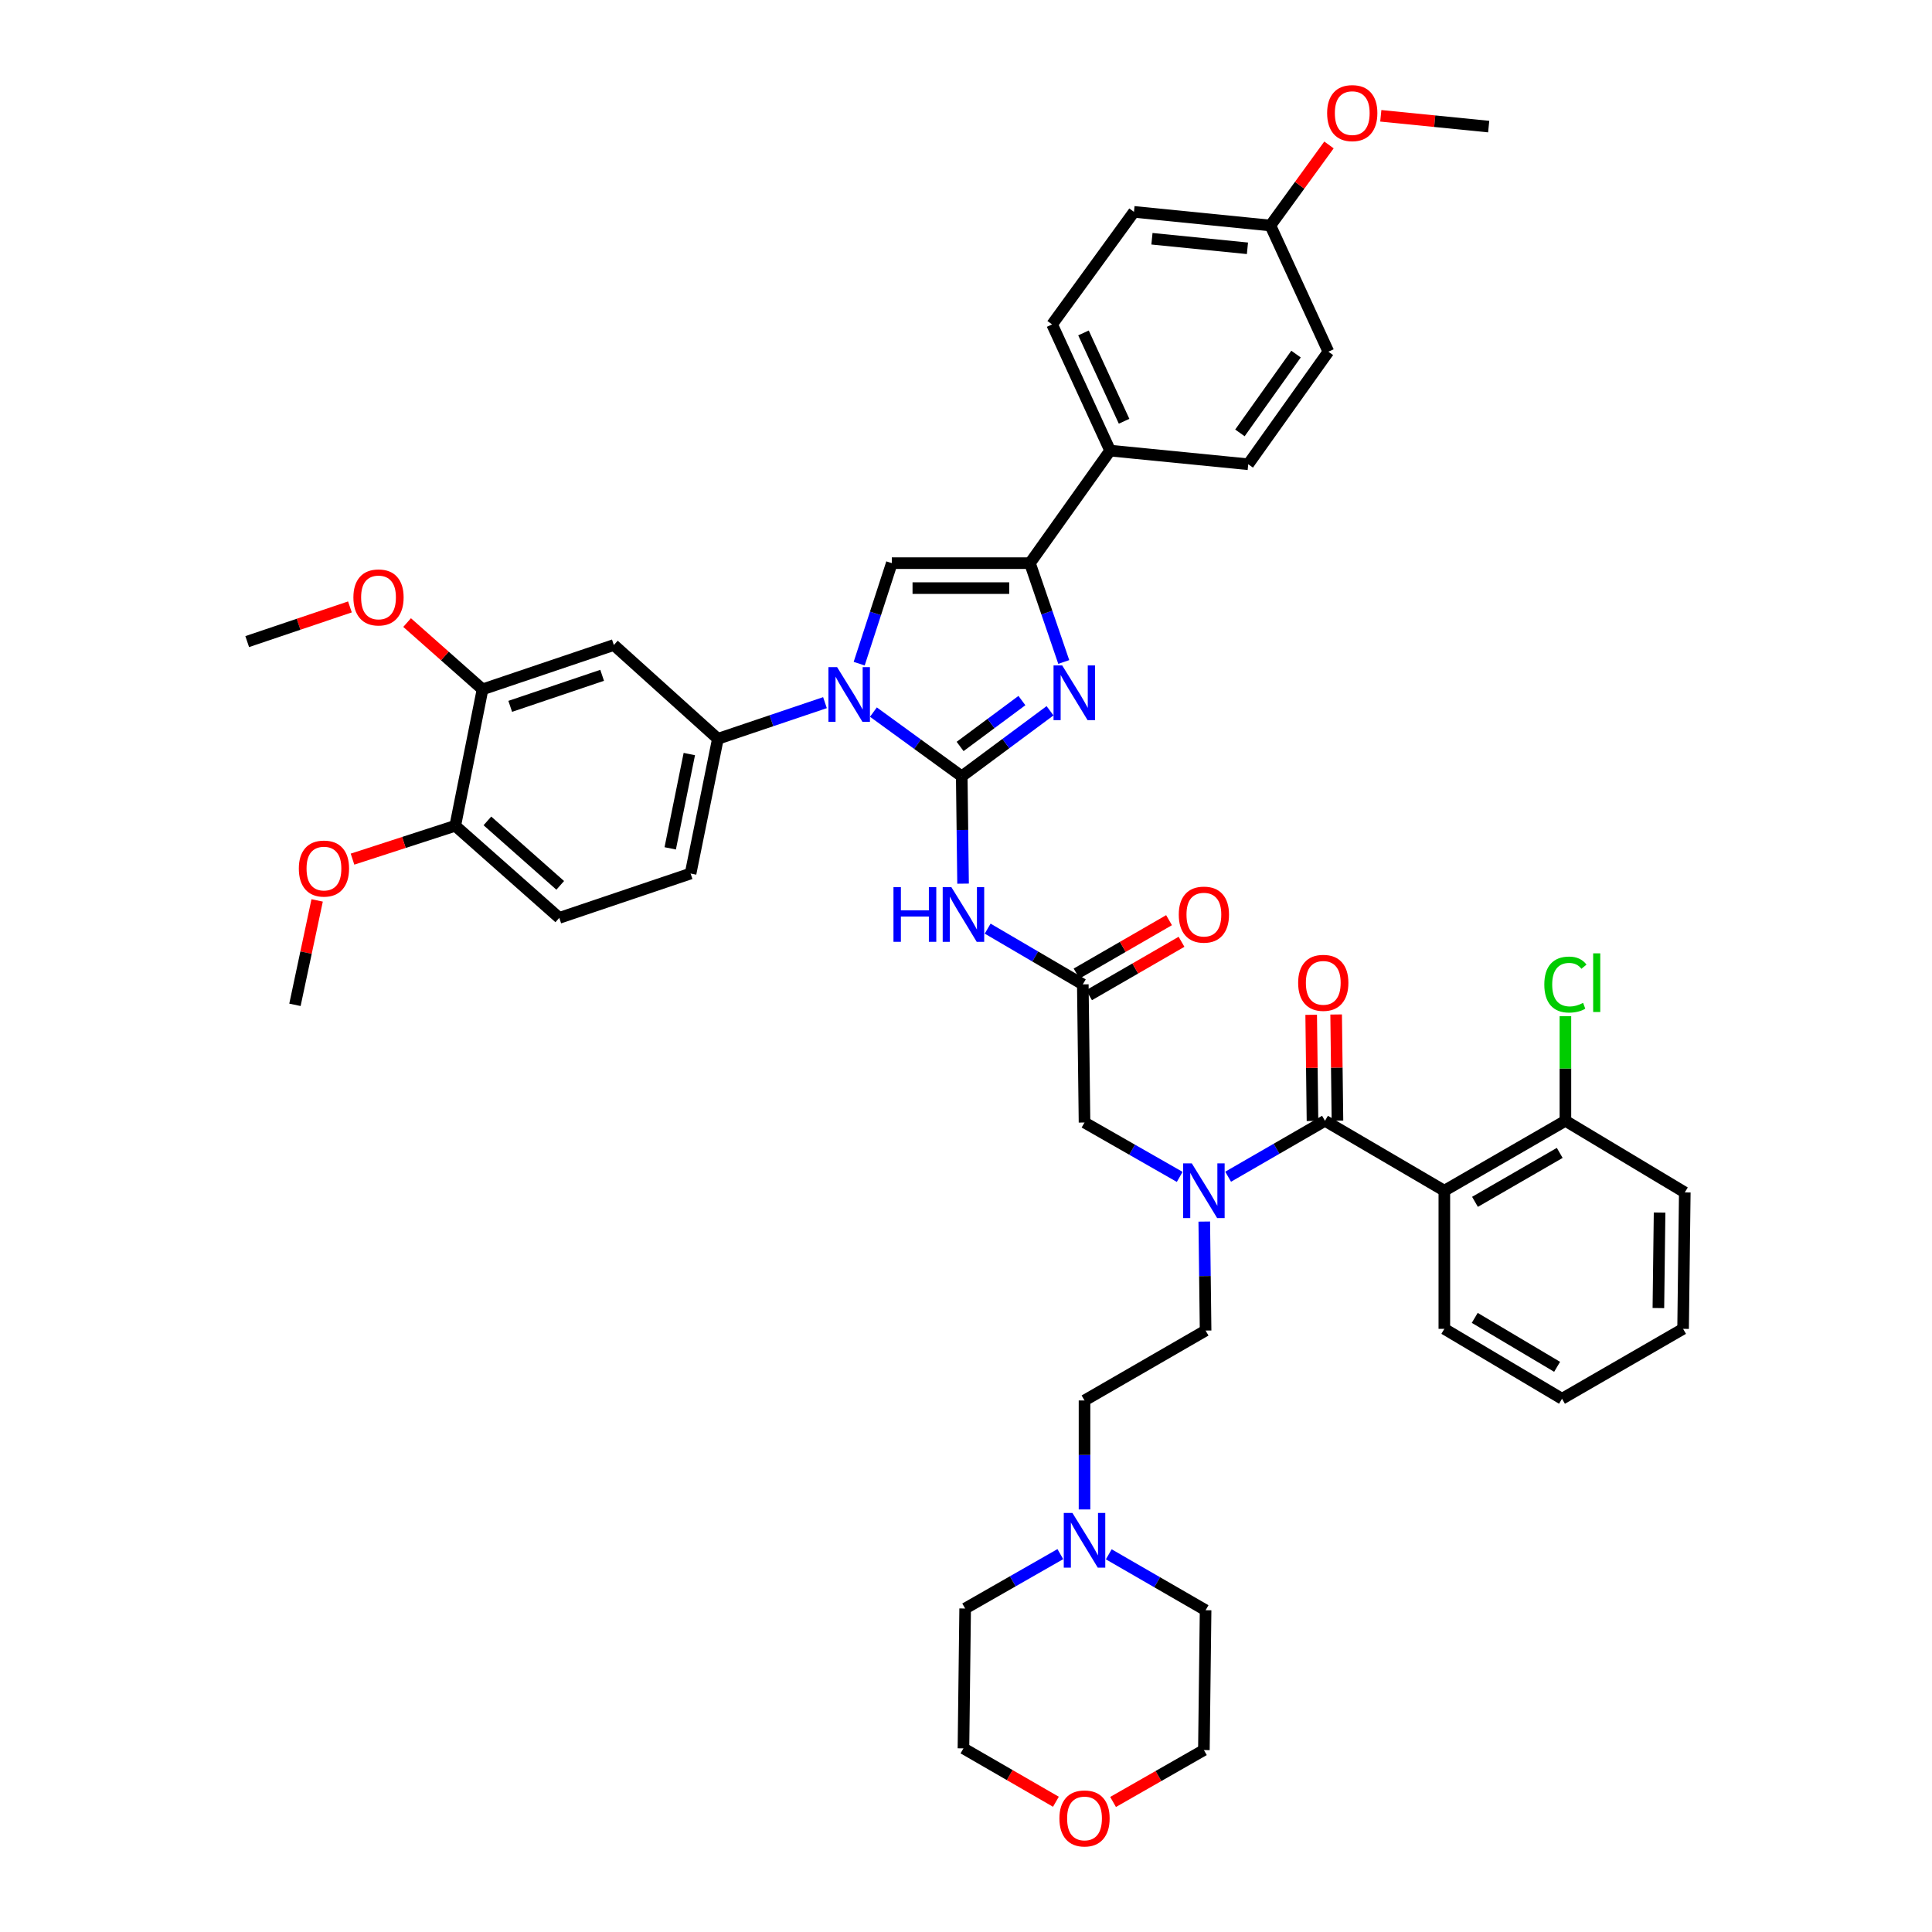 <?xml version='1.0' encoding='iso-8859-1'?>
<svg version='1.1' baseProfile='full'
              xmlns='http://www.w3.org/2000/svg'
                      xmlns:rdkit='http://www.rdkit.org/xml'
                      xmlns:xlink='http://www.w3.org/1999/xlink'
                  xml:space='preserve'
width='1000px' height='1000px' viewBox='0 0 1000 1000'>
<!-- END OF HEADER -->
<rect style='opacity:1.0;fill:#FFFFFF;stroke:none' width='1000' height='1000' x='0' y='0'> </rect>
<path class='bond-0' d='M 610.611,609.159 L 585.979,595.083' style='fill:none;fill-rule:evenodd;stroke:#0000FF;stroke-width:6px;stroke-linecap:butt;stroke-linejoin:miter;stroke-opacity:1' />
<path class='bond-0' d='M 585.979,595.083 L 561.346,581.007' style='fill:none;fill-rule:evenodd;stroke:#000000;stroke-width:6px;stroke-linecap:butt;stroke-linejoin:miter;stroke-opacity:1' />
<path class='bond-1' d='M 635.68,609.067 L 660.742,594.595' style='fill:none;fill-rule:evenodd;stroke:#0000FF;stroke-width:6px;stroke-linecap:butt;stroke-linejoin:miter;stroke-opacity:1' />
<path class='bond-1' d='M 660.742,594.595 L 685.804,580.124' style='fill:none;fill-rule:evenodd;stroke:#000000;stroke-width:6px;stroke-linecap:butt;stroke-linejoin:miter;stroke-opacity:1' />
<path class='bond-2' d='M 623.325,632.282 L 623.669,660.487' style='fill:none;fill-rule:evenodd;stroke:#0000FF;stroke-width:6px;stroke-linecap:butt;stroke-linejoin:miter;stroke-opacity:1' />
<path class='bond-2' d='M 623.669,660.487 L 624.013,688.691' style='fill:none;fill-rule:evenodd;stroke:#000000;stroke-width:6px;stroke-linecap:butt;stroke-linejoin:miter;stroke-opacity:1' />
<path class='bond-3' d='M 747.588,616.313 L 810.255,580.124' style='fill:none;fill-rule:evenodd;stroke:#000000;stroke-width:6px;stroke-linecap:butt;stroke-linejoin:miter;stroke-opacity:1' />
<path class='bond-3' d='M 763.449,622.072 L 807.316,596.74' style='fill:none;fill-rule:evenodd;stroke:#000000;stroke-width:6px;stroke-linecap:butt;stroke-linejoin:miter;stroke-opacity:1' />
<path class='bond-4' d='M 747.588,616.313 L 747.588,687.808' style='fill:none;fill-rule:evenodd;stroke:#000000;stroke-width:6px;stroke-linecap:butt;stroke-linejoin:miter;stroke-opacity:1' />
<path class='bond-5' d='M 747.588,616.313 L 685.804,580.124' style='fill:none;fill-rule:evenodd;stroke:#000000;stroke-width:6px;stroke-linecap:butt;stroke-linejoin:miter;stroke-opacity:1' />
<path class='bond-6' d='M 692.264,580.044 L 691.924,552.57' style='fill:none;fill-rule:evenodd;stroke:#000000;stroke-width:6px;stroke-linecap:butt;stroke-linejoin:miter;stroke-opacity:1' />
<path class='bond-6' d='M 691.924,552.57 L 691.585,525.096' style='fill:none;fill-rule:evenodd;stroke:#FF0000;stroke-width:6px;stroke-linecap:butt;stroke-linejoin:miter;stroke-opacity:1' />
<path class='bond-6' d='M 679.345,580.203 L 679.006,552.73' style='fill:none;fill-rule:evenodd;stroke:#000000;stroke-width:6px;stroke-linecap:butt;stroke-linejoin:miter;stroke-opacity:1' />
<path class='bond-6' d='M 679.006,552.73 L 678.667,525.256' style='fill:none;fill-rule:evenodd;stroke:#FF0000;stroke-width:6px;stroke-linecap:butt;stroke-linejoin:miter;stroke-opacity:1' />
<path class='bond-7' d='M 810.255,580.124 L 810.255,553.04' style='fill:none;fill-rule:evenodd;stroke:#000000;stroke-width:6px;stroke-linecap:butt;stroke-linejoin:miter;stroke-opacity:1' />
<path class='bond-7' d='M 810.255,553.04 L 810.255,525.956' style='fill:none;fill-rule:evenodd;stroke:#00CC00;stroke-width:6px;stroke-linecap:butt;stroke-linejoin:miter;stroke-opacity:1' />
<path class='bond-8' d='M 810.255,580.124 L 872.046,617.196' style='fill:none;fill-rule:evenodd;stroke:#000000;stroke-width:6px;stroke-linecap:butt;stroke-linejoin:miter;stroke-opacity:1' />
<path class='bond-9' d='M 561.346,781.288 L 561.346,753.084' style='fill:none;fill-rule:evenodd;stroke:#0000FF;stroke-width:6px;stroke-linecap:butt;stroke-linejoin:miter;stroke-opacity:1' />
<path class='bond-9' d='M 561.346,753.084 L 561.346,724.88' style='fill:none;fill-rule:evenodd;stroke:#000000;stroke-width:6px;stroke-linecap:butt;stroke-linejoin:miter;stroke-opacity:1' />
<path class='bond-10' d='M 573.895,804.505 L 598.954,818.976' style='fill:none;fill-rule:evenodd;stroke:#0000FF;stroke-width:6px;stroke-linecap:butt;stroke-linejoin:miter;stroke-opacity:1' />
<path class='bond-10' d='M 598.954,818.976 L 624.013,833.447' style='fill:none;fill-rule:evenodd;stroke:#000000;stroke-width:6px;stroke-linecap:butt;stroke-linejoin:miter;stroke-opacity:1' />
<path class='bond-11' d='M 548.827,804.412 L 524.195,818.488' style='fill:none;fill-rule:evenodd;stroke:#0000FF;stroke-width:6px;stroke-linecap:butt;stroke-linejoin:miter;stroke-opacity:1' />
<path class='bond-11' d='M 524.195,818.488 L 499.562,832.564' style='fill:none;fill-rule:evenodd;stroke:#000000;stroke-width:6px;stroke-linecap:butt;stroke-linejoin:miter;stroke-opacity:1' />
<path class='bond-12' d='M 546.537,932.586 L 522.608,918.768' style='fill:none;fill-rule:evenodd;stroke:#FF0000;stroke-width:6px;stroke-linecap:butt;stroke-linejoin:miter;stroke-opacity:1' />
<path class='bond-12' d='M 522.608,918.768 L 498.679,904.949' style='fill:none;fill-rule:evenodd;stroke:#000000;stroke-width:6px;stroke-linecap:butt;stroke-linejoin:miter;stroke-opacity:1' />
<path class='bond-13' d='M 576.125,932.693 L 599.628,919.262' style='fill:none;fill-rule:evenodd;stroke:#FF0000;stroke-width:6px;stroke-linecap:butt;stroke-linejoin:miter;stroke-opacity:1' />
<path class='bond-13' d='M 599.628,919.262 L 623.13,905.832' style='fill:none;fill-rule:evenodd;stroke:#000000;stroke-width:6px;stroke-linecap:butt;stroke-linejoin:miter;stroke-opacity:1' />
<path class='bond-14' d='M 511.209,480.662 L 535.836,495.086' style='fill:none;fill-rule:evenodd;stroke:#0000FF;stroke-width:6px;stroke-linecap:butt;stroke-linejoin:miter;stroke-opacity:1' />
<path class='bond-14' d='M 535.836,495.086 L 560.463,509.511' style='fill:none;fill-rule:evenodd;stroke:#000000;stroke-width:6px;stroke-linecap:butt;stroke-linejoin:miter;stroke-opacity:1' />
<path class='bond-15' d='M 498.482,457.375 L 498.139,429.601' style='fill:none;fill-rule:evenodd;stroke:#0000FF;stroke-width:6px;stroke-linecap:butt;stroke-linejoin:miter;stroke-opacity:1' />
<path class='bond-15' d='M 498.139,429.601 L 497.797,401.827' style='fill:none;fill-rule:evenodd;stroke:#000000;stroke-width:6px;stroke-linecap:butt;stroke-linejoin:miter;stroke-opacity:1' />
<path class='bond-16' d='M 563.694,515.105 L 587.623,501.287' style='fill:none;fill-rule:evenodd;stroke:#000000;stroke-width:6px;stroke-linecap:butt;stroke-linejoin:miter;stroke-opacity:1' />
<path class='bond-16' d='M 587.623,501.287 L 611.552,487.468' style='fill:none;fill-rule:evenodd;stroke:#FF0000;stroke-width:6px;stroke-linecap:butt;stroke-linejoin:miter;stroke-opacity:1' />
<path class='bond-16' d='M 557.233,503.917 L 581.162,490.099' style='fill:none;fill-rule:evenodd;stroke:#000000;stroke-width:6px;stroke-linecap:butt;stroke-linejoin:miter;stroke-opacity:1' />
<path class='bond-16' d='M 581.162,490.099 L 605.091,476.28' style='fill:none;fill-rule:evenodd;stroke:#FF0000;stroke-width:6px;stroke-linecap:butt;stroke-linejoin:miter;stroke-opacity:1' />
<path class='bond-17' d='M 560.463,509.511 L 561.346,581.007' style='fill:none;fill-rule:evenodd;stroke:#000000;stroke-width:6px;stroke-linecap:butt;stroke-linejoin:miter;stroke-opacity:1' />
<path class='bond-18' d='M 452.078,368.578 L 474.937,385.203' style='fill:none;fill-rule:evenodd;stroke:#0000FF;stroke-width:6px;stroke-linecap:butt;stroke-linejoin:miter;stroke-opacity:1' />
<path class='bond-18' d='M 474.937,385.203 L 497.797,401.827' style='fill:none;fill-rule:evenodd;stroke:#000000;stroke-width:6px;stroke-linecap:butt;stroke-linejoin:miter;stroke-opacity:1' />
<path class='bond-19' d='M 444.713,343.512 L 453.157,317.499' style='fill:none;fill-rule:evenodd;stroke:#0000FF;stroke-width:6px;stroke-linecap:butt;stroke-linejoin:miter;stroke-opacity:1' />
<path class='bond-19' d='M 453.157,317.499 L 461.6,291.487' style='fill:none;fill-rule:evenodd;stroke:#000000;stroke-width:6px;stroke-linecap:butt;stroke-linejoin:miter;stroke-opacity:1' />
<path class='bond-20' d='M 427.003,363.69 L 399.288,373.047' style='fill:none;fill-rule:evenodd;stroke:#0000FF;stroke-width:6px;stroke-linecap:butt;stroke-linejoin:miter;stroke-opacity:1' />
<path class='bond-20' d='M 399.288,373.047 L 371.573,382.405' style='fill:none;fill-rule:evenodd;stroke:#000000;stroke-width:6px;stroke-linecap:butt;stroke-linejoin:miter;stroke-opacity:1' />
<path class='bond-21' d='M 497.797,401.827 L 520.646,384.862' style='fill:none;fill-rule:evenodd;stroke:#000000;stroke-width:6px;stroke-linecap:butt;stroke-linejoin:miter;stroke-opacity:1' />
<path class='bond-21' d='M 520.646,384.862 L 543.495,367.896' style='fill:none;fill-rule:evenodd;stroke:#0000FF;stroke-width:6px;stroke-linecap:butt;stroke-linejoin:miter;stroke-opacity:1' />
<path class='bond-21' d='M 496.95,386.365 L 512.944,374.489' style='fill:none;fill-rule:evenodd;stroke:#000000;stroke-width:6px;stroke-linecap:butt;stroke-linejoin:miter;stroke-opacity:1' />
<path class='bond-21' d='M 512.944,374.489 L 528.939,362.613' style='fill:none;fill-rule:evenodd;stroke:#0000FF;stroke-width:6px;stroke-linecap:butt;stroke-linejoin:miter;stroke-opacity:1' />
<path class='bond-22' d='M 550.6,342.643 L 541.851,317.065' style='fill:none;fill-rule:evenodd;stroke:#0000FF;stroke-width:6px;stroke-linecap:butt;stroke-linejoin:miter;stroke-opacity:1' />
<path class='bond-22' d='M 541.851,317.065 L 533.103,291.487' style='fill:none;fill-rule:evenodd;stroke:#000000;stroke-width:6px;stroke-linecap:butt;stroke-linejoin:miter;stroke-opacity:1' />
<path class='bond-23' d='M 533.103,291.487 L 574.589,233.234' style='fill:none;fill-rule:evenodd;stroke:#000000;stroke-width:6px;stroke-linecap:butt;stroke-linejoin:miter;stroke-opacity:1' />
<path class='bond-24' d='M 533.103,291.487 L 461.6,291.487' style='fill:none;fill-rule:evenodd;stroke:#000000;stroke-width:6px;stroke-linecap:butt;stroke-linejoin:miter;stroke-opacity:1' />
<path class='bond-24' d='M 522.377,304.407 L 472.326,304.407' style='fill:none;fill-rule:evenodd;stroke:#000000;stroke-width:6px;stroke-linecap:butt;stroke-linejoin:miter;stroke-opacity:1' />
<path class='bond-25' d='M 574.589,233.234 L 544.572,167.919' style='fill:none;fill-rule:evenodd;stroke:#000000;stroke-width:6px;stroke-linecap:butt;stroke-linejoin:miter;stroke-opacity:1' />
<path class='bond-25' d='M 581.825,218.042 L 560.814,172.322' style='fill:none;fill-rule:evenodd;stroke:#000000;stroke-width:6px;stroke-linecap:butt;stroke-linejoin:miter;stroke-opacity:1' />
<path class='bond-26' d='M 574.589,233.234 L 646.084,240.297' style='fill:none;fill-rule:evenodd;stroke:#000000;stroke-width:6px;stroke-linecap:butt;stroke-linejoin:miter;stroke-opacity:1' />
<path class='bond-27' d='M 544.572,167.919 L 586.941,109.659' style='fill:none;fill-rule:evenodd;stroke:#000000;stroke-width:6px;stroke-linecap:butt;stroke-linejoin:miter;stroke-opacity:1' />
<path class='bond-28' d='M 289.484,475.088 L 235.638,427.422' style='fill:none;fill-rule:evenodd;stroke:#000000;stroke-width:6px;stroke-linecap:butt;stroke-linejoin:miter;stroke-opacity:1' />
<path class='bond-28' d='M 289.97,458.264 L 252.278,424.898' style='fill:none;fill-rule:evenodd;stroke:#000000;stroke-width:6px;stroke-linecap:butt;stroke-linejoin:miter;stroke-opacity:1' />
<path class='bond-29' d='M 289.484,475.088 L 357.447,452.134' style='fill:none;fill-rule:evenodd;stroke:#000000;stroke-width:6px;stroke-linecap:butt;stroke-linejoin:miter;stroke-opacity:1' />
<path class='bond-30' d='M 235.638,427.422 L 249.763,356.81' style='fill:none;fill-rule:evenodd;stroke:#000000;stroke-width:6px;stroke-linecap:butt;stroke-linejoin:miter;stroke-opacity:1' />
<path class='bond-31' d='M 235.638,427.422 L 209.049,436.054' style='fill:none;fill-rule:evenodd;stroke:#000000;stroke-width:6px;stroke-linecap:butt;stroke-linejoin:miter;stroke-opacity:1' />
<path class='bond-31' d='M 209.049,436.054 L 182.46,444.686' style='fill:none;fill-rule:evenodd;stroke:#FF0000;stroke-width:6px;stroke-linecap:butt;stroke-linejoin:miter;stroke-opacity:1' />
<path class='bond-32' d='M 249.763,356.81 L 317.727,333.856' style='fill:none;fill-rule:evenodd;stroke:#000000;stroke-width:6px;stroke-linecap:butt;stroke-linejoin:miter;stroke-opacity:1' />
<path class='bond-32' d='M 264.092,365.607 L 311.666,349.539' style='fill:none;fill-rule:evenodd;stroke:#000000;stroke-width:6px;stroke-linecap:butt;stroke-linejoin:miter;stroke-opacity:1' />
<path class='bond-33' d='M 249.763,356.81 L 230.239,339.527' style='fill:none;fill-rule:evenodd;stroke:#000000;stroke-width:6px;stroke-linecap:butt;stroke-linejoin:miter;stroke-opacity:1' />
<path class='bond-33' d='M 230.239,339.527 L 210.715,322.243' style='fill:none;fill-rule:evenodd;stroke:#FF0000;stroke-width:6px;stroke-linecap:butt;stroke-linejoin:miter;stroke-opacity:1' />
<path class='bond-34' d='M 317.727,333.856 L 371.573,382.405' style='fill:none;fill-rule:evenodd;stroke:#000000;stroke-width:6px;stroke-linecap:butt;stroke-linejoin:miter;stroke-opacity:1' />
<path class='bond-35' d='M 371.573,382.405 L 357.447,452.134' style='fill:none;fill-rule:evenodd;stroke:#000000;stroke-width:6px;stroke-linecap:butt;stroke-linejoin:miter;stroke-opacity:1' />
<path class='bond-35' d='M 356.792,390.299 L 346.904,439.11' style='fill:none;fill-rule:evenodd;stroke:#000000;stroke-width:6px;stroke-linecap:butt;stroke-linejoin:miter;stroke-opacity:1' />
<path class='bond-36' d='M 164.153,466.051 L 158.409,493.074' style='fill:none;fill-rule:evenodd;stroke:#FF0000;stroke-width:6px;stroke-linecap:butt;stroke-linejoin:miter;stroke-opacity:1' />
<path class='bond-36' d='M 158.409,493.074 L 152.666,520.098' style='fill:none;fill-rule:evenodd;stroke:#000000;stroke-width:6px;stroke-linecap:butt;stroke-linejoin:miter;stroke-opacity:1' />
<path class='bond-37' d='M 181.124,314.139 L 154.539,323.114' style='fill:none;fill-rule:evenodd;stroke:#FF0000;stroke-width:6px;stroke-linecap:butt;stroke-linejoin:miter;stroke-opacity:1' />
<path class='bond-37' d='M 154.539,323.114 L 127.954,332.09' style='fill:none;fill-rule:evenodd;stroke:#000000;stroke-width:6px;stroke-linecap:butt;stroke-linejoin:miter;stroke-opacity:1' />
<path class='bond-38' d='M 646.084,240.297 L 687.57,182.037' style='fill:none;fill-rule:evenodd;stroke:#000000;stroke-width:6px;stroke-linecap:butt;stroke-linejoin:miter;stroke-opacity:1' />
<path class='bond-38' d='M 641.783,224.064 L 670.823,183.282' style='fill:none;fill-rule:evenodd;stroke:#000000;stroke-width:6px;stroke-linecap:butt;stroke-linejoin:miter;stroke-opacity:1' />
<path class='bond-39' d='M 657.554,116.722 L 687.57,182.037' style='fill:none;fill-rule:evenodd;stroke:#000000;stroke-width:6px;stroke-linecap:butt;stroke-linejoin:miter;stroke-opacity:1' />
<path class='bond-40' d='M 657.554,116.722 L 672.716,95.872' style='fill:none;fill-rule:evenodd;stroke:#000000;stroke-width:6px;stroke-linecap:butt;stroke-linejoin:miter;stroke-opacity:1' />
<path class='bond-40' d='M 672.716,95.872 L 687.879,75.023' style='fill:none;fill-rule:evenodd;stroke:#FF0000;stroke-width:6px;stroke-linecap:butt;stroke-linejoin:miter;stroke-opacity:1' />
<path class='bond-41' d='M 657.554,116.722 L 586.941,109.659' style='fill:none;fill-rule:evenodd;stroke:#000000;stroke-width:6px;stroke-linecap:butt;stroke-linejoin:miter;stroke-opacity:1' />
<path class='bond-41' d='M 645.676,128.518 L 596.247,123.574' style='fill:none;fill-rule:evenodd;stroke:#000000;stroke-width:6px;stroke-linecap:butt;stroke-linejoin:miter;stroke-opacity:1' />
<path class='bond-42' d='M 714.697,59.94 L 742.619,62.732' style='fill:none;fill-rule:evenodd;stroke:#FF0000;stroke-width:6px;stroke-linecap:butt;stroke-linejoin:miter;stroke-opacity:1' />
<path class='bond-42' d='M 742.619,62.732 L 770.542,65.525' style='fill:none;fill-rule:evenodd;stroke:#000000;stroke-width:6px;stroke-linecap:butt;stroke-linejoin:miter;stroke-opacity:1' />
<path class='bond-43' d='M 561.346,724.88 L 624.013,688.691' style='fill:none;fill-rule:evenodd;stroke:#000000;stroke-width:6px;stroke-linecap:butt;stroke-linejoin:miter;stroke-opacity:1' />
<path class='bond-44' d='M 624.013,833.447 L 623.13,905.832' style='fill:none;fill-rule:evenodd;stroke:#000000;stroke-width:6px;stroke-linecap:butt;stroke-linejoin:miter;stroke-opacity:1' />
<path class='bond-45' d='M 499.562,832.564 L 498.679,904.949' style='fill:none;fill-rule:evenodd;stroke:#000000;stroke-width:6px;stroke-linecap:butt;stroke-linejoin:miter;stroke-opacity:1' />
<path class='bond-46' d='M 747.588,687.808 L 808.497,723.997' style='fill:none;fill-rule:evenodd;stroke:#000000;stroke-width:6px;stroke-linecap:butt;stroke-linejoin:miter;stroke-opacity:1' />
<path class='bond-46' d='M 763.324,682.129 L 805.96,707.462' style='fill:none;fill-rule:evenodd;stroke:#000000;stroke-width:6px;stroke-linecap:butt;stroke-linejoin:miter;stroke-opacity:1' />
<path class='bond-47' d='M 872.046,617.196 L 871.164,687.808' style='fill:none;fill-rule:evenodd;stroke:#000000;stroke-width:6px;stroke-linecap:butt;stroke-linejoin:miter;stroke-opacity:1' />
<path class='bond-47' d='M 858.995,627.626 L 858.377,677.055' style='fill:none;fill-rule:evenodd;stroke:#000000;stroke-width:6px;stroke-linecap:butt;stroke-linejoin:miter;stroke-opacity:1' />
<path class='bond-48' d='M 808.497,723.997 L 871.164,687.808' style='fill:none;fill-rule:evenodd;stroke:#000000;stroke-width:6px;stroke-linecap:butt;stroke-linejoin:miter;stroke-opacity:1' />
<path  class='atom-0' d='M 616.87 602.153
L 626.15 617.153
Q 627.07 618.633, 628.55 621.313
Q 630.03 623.993, 630.11 624.153
L 630.11 602.153
L 633.87 602.153
L 633.87 630.473
L 629.99 630.473
L 620.03 614.073
Q 618.87 612.153, 617.63 609.953
Q 616.43 607.753, 616.07 607.073
L 616.07 630.473
L 612.39 630.473
L 612.39 602.153
L 616.87 602.153
' fill='#0000FF'/>
<path  class='atom-3' d='M 671.921 508.709
Q 671.921 501.909, 675.281 498.109
Q 678.641 494.309, 684.921 494.309
Q 691.201 494.309, 694.561 498.109
Q 697.921 501.909, 697.921 508.709
Q 697.921 515.589, 694.521 519.509
Q 691.121 523.389, 684.921 523.389
Q 678.681 523.389, 675.281 519.509
Q 671.921 515.629, 671.921 508.709
M 684.921 520.189
Q 689.241 520.189, 691.561 517.309
Q 693.921 514.389, 693.921 508.709
Q 693.921 503.149, 691.561 500.349
Q 689.241 497.509, 684.921 497.509
Q 680.601 497.509, 678.241 500.309
Q 675.921 503.109, 675.921 508.709
Q 675.921 514.429, 678.241 517.309
Q 680.601 520.189, 684.921 520.189
' fill='#FF0000'/>
<path  class='atom-5' d='M 799.335 509.609
Q 799.335 502.569, 802.615 498.889
Q 805.935 495.169, 812.215 495.169
Q 818.055 495.169, 821.175 499.289
L 818.535 501.449
Q 816.255 498.449, 812.215 498.449
Q 807.935 498.449, 805.655 501.329
Q 803.415 504.169, 803.415 509.609
Q 803.415 515.209, 805.735 518.089
Q 808.095 520.969, 812.655 520.969
Q 815.775 520.969, 819.415 519.089
L 820.535 522.089
Q 819.055 523.049, 816.815 523.609
Q 814.575 524.169, 812.095 524.169
Q 805.935 524.169, 802.615 520.409
Q 799.335 516.649, 799.335 509.609
' fill='#00CC00'/>
<path  class='atom-5' d='M 824.615 493.449
L 828.295 493.449
L 828.295 523.809
L 824.615 523.809
L 824.615 493.449
' fill='#00CC00'/>
<path  class='atom-6' d='M 555.086 783.098
L 564.366 798.098
Q 565.286 799.578, 566.766 802.258
Q 568.246 804.938, 568.326 805.098
L 568.326 783.098
L 572.086 783.098
L 572.086 811.418
L 568.206 811.418
L 558.246 795.018
Q 557.086 793.098, 555.846 790.898
Q 554.646 788.698, 554.286 788.018
L 554.286 811.418
L 550.606 811.418
L 550.606 783.098
L 555.086 783.098
' fill='#0000FF'/>
<path  class='atom-7' d='M 548.346 941.218
Q 548.346 934.418, 551.706 930.618
Q 555.066 926.818, 561.346 926.818
Q 567.626 926.818, 570.986 930.618
Q 574.346 934.418, 574.346 941.218
Q 574.346 948.098, 570.946 952.018
Q 567.546 955.898, 561.346 955.898
Q 555.106 955.898, 551.706 952.018
Q 548.346 948.138, 548.346 941.218
M 561.346 952.698
Q 565.666 952.698, 567.986 949.818
Q 570.346 946.898, 570.346 941.218
Q 570.346 935.658, 567.986 932.858
Q 565.666 930.018, 561.346 930.018
Q 557.026 930.018, 554.666 932.818
Q 552.346 935.618, 552.346 941.218
Q 552.346 946.938, 554.666 949.818
Q 557.026 952.698, 561.346 952.698
' fill='#FF0000'/>
<path  class='atom-8' d='M 462.459 459.162
L 466.299 459.162
L 466.299 471.202
L 480.779 471.202
L 480.779 459.162
L 484.619 459.162
L 484.619 487.482
L 480.779 487.482
L 480.779 474.402
L 466.299 474.402
L 466.299 487.482
L 462.459 487.482
L 462.459 459.162
' fill='#0000FF'/>
<path  class='atom-8' d='M 492.419 459.162
L 501.699 474.162
Q 502.619 475.642, 504.099 478.322
Q 505.579 481.002, 505.659 481.162
L 505.659 459.162
L 509.419 459.162
L 509.419 487.482
L 505.539 487.482
L 495.579 471.082
Q 494.419 469.162, 493.179 466.962
Q 491.979 464.762, 491.619 464.082
L 491.619 487.482
L 487.939 487.482
L 487.939 459.162
L 492.419 459.162
' fill='#0000FF'/>
<path  class='atom-10' d='M 610.13 473.402
Q 610.13 466.602, 613.49 462.802
Q 616.85 459.002, 623.13 459.002
Q 629.41 459.002, 632.77 462.802
Q 636.13 466.602, 636.13 473.402
Q 636.13 480.282, 632.73 484.202
Q 629.33 488.082, 623.13 488.082
Q 616.89 488.082, 613.49 484.202
Q 610.13 480.322, 610.13 473.402
M 623.13 484.882
Q 627.45 484.882, 629.77 482.002
Q 632.13 479.082, 632.13 473.402
Q 632.13 467.842, 629.77 465.042
Q 627.45 462.202, 623.13 462.202
Q 618.81 462.202, 616.45 465.002
Q 614.13 467.802, 614.13 473.402
Q 614.13 479.122, 616.45 482.002
Q 618.81 484.882, 623.13 484.882
' fill='#FF0000'/>
<path  class='atom-12' d='M 433.277 345.298
L 442.557 360.298
Q 443.477 361.778, 444.957 364.458
Q 446.437 367.138, 446.517 367.298
L 446.517 345.298
L 450.277 345.298
L 450.277 373.618
L 446.397 373.618
L 436.437 357.218
Q 435.277 355.298, 434.037 353.098
Q 432.837 350.898, 432.477 350.218
L 432.477 373.618
L 428.797 373.618
L 428.797 345.298
L 433.277 345.298
' fill='#0000FF'/>
<path  class='atom-14' d='M 549.789 344.415
L 559.069 359.415
Q 559.989 360.895, 561.469 363.575
Q 562.949 366.255, 563.029 366.415
L 563.029 344.415
L 566.789 344.415
L 566.789 372.735
L 562.909 372.735
L 552.949 356.335
Q 551.789 354.415, 550.549 352.215
Q 549.349 350.015, 548.989 349.335
L 548.989 372.735
L 545.309 372.735
L 545.309 344.415
L 549.789 344.415
' fill='#0000FF'/>
<path  class='atom-25' d='M 154.674 449.566
Q 154.674 442.766, 158.034 438.966
Q 161.394 435.166, 167.674 435.166
Q 173.954 435.166, 177.314 438.966
Q 180.674 442.766, 180.674 449.566
Q 180.674 456.446, 177.274 460.366
Q 173.874 464.246, 167.674 464.246
Q 161.434 464.246, 158.034 460.366
Q 154.674 456.486, 154.674 449.566
M 167.674 461.046
Q 171.994 461.046, 174.314 458.166
Q 176.674 455.246, 176.674 449.566
Q 176.674 444.006, 174.314 441.206
Q 171.994 438.366, 167.674 438.366
Q 163.354 438.366, 160.994 441.166
Q 158.674 443.966, 158.674 449.566
Q 158.674 455.286, 160.994 458.166
Q 163.354 461.046, 167.674 461.046
' fill='#FF0000'/>
<path  class='atom-27' d='M 182.917 309.224
Q 182.917 302.424, 186.277 298.624
Q 189.637 294.824, 195.917 294.824
Q 202.197 294.824, 205.557 298.624
Q 208.917 302.424, 208.917 309.224
Q 208.917 316.104, 205.517 320.024
Q 202.117 323.904, 195.917 323.904
Q 189.677 323.904, 186.277 320.024
Q 182.917 316.144, 182.917 309.224
M 195.917 320.704
Q 200.237 320.704, 202.557 317.824
Q 204.917 314.904, 204.917 309.224
Q 204.917 303.664, 202.557 300.864
Q 200.237 298.024, 195.917 298.024
Q 191.597 298.024, 189.237 300.824
Q 186.917 303.624, 186.917 309.224
Q 186.917 314.944, 189.237 317.824
Q 191.597 320.704, 195.917 320.704
' fill='#FF0000'/>
<path  class='atom-33' d='M 686.922 58.542
Q 686.922 51.742, 690.282 47.942
Q 693.642 44.142, 699.922 44.142
Q 706.202 44.142, 709.562 47.942
Q 712.922 51.742, 712.922 58.542
Q 712.922 65.422, 709.522 69.342
Q 706.122 73.222, 699.922 73.222
Q 693.682 73.222, 690.282 69.342
Q 686.922 65.462, 686.922 58.542
M 699.922 70.022
Q 704.242 70.022, 706.562 67.142
Q 708.922 64.222, 708.922 58.542
Q 708.922 52.982, 706.562 50.182
Q 704.242 47.342, 699.922 47.342
Q 695.602 47.342, 693.242 50.142
Q 690.922 52.942, 690.922 58.542
Q 690.922 64.262, 693.242 67.142
Q 695.602 70.022, 699.922 70.022
' fill='#FF0000'/>
</svg>
